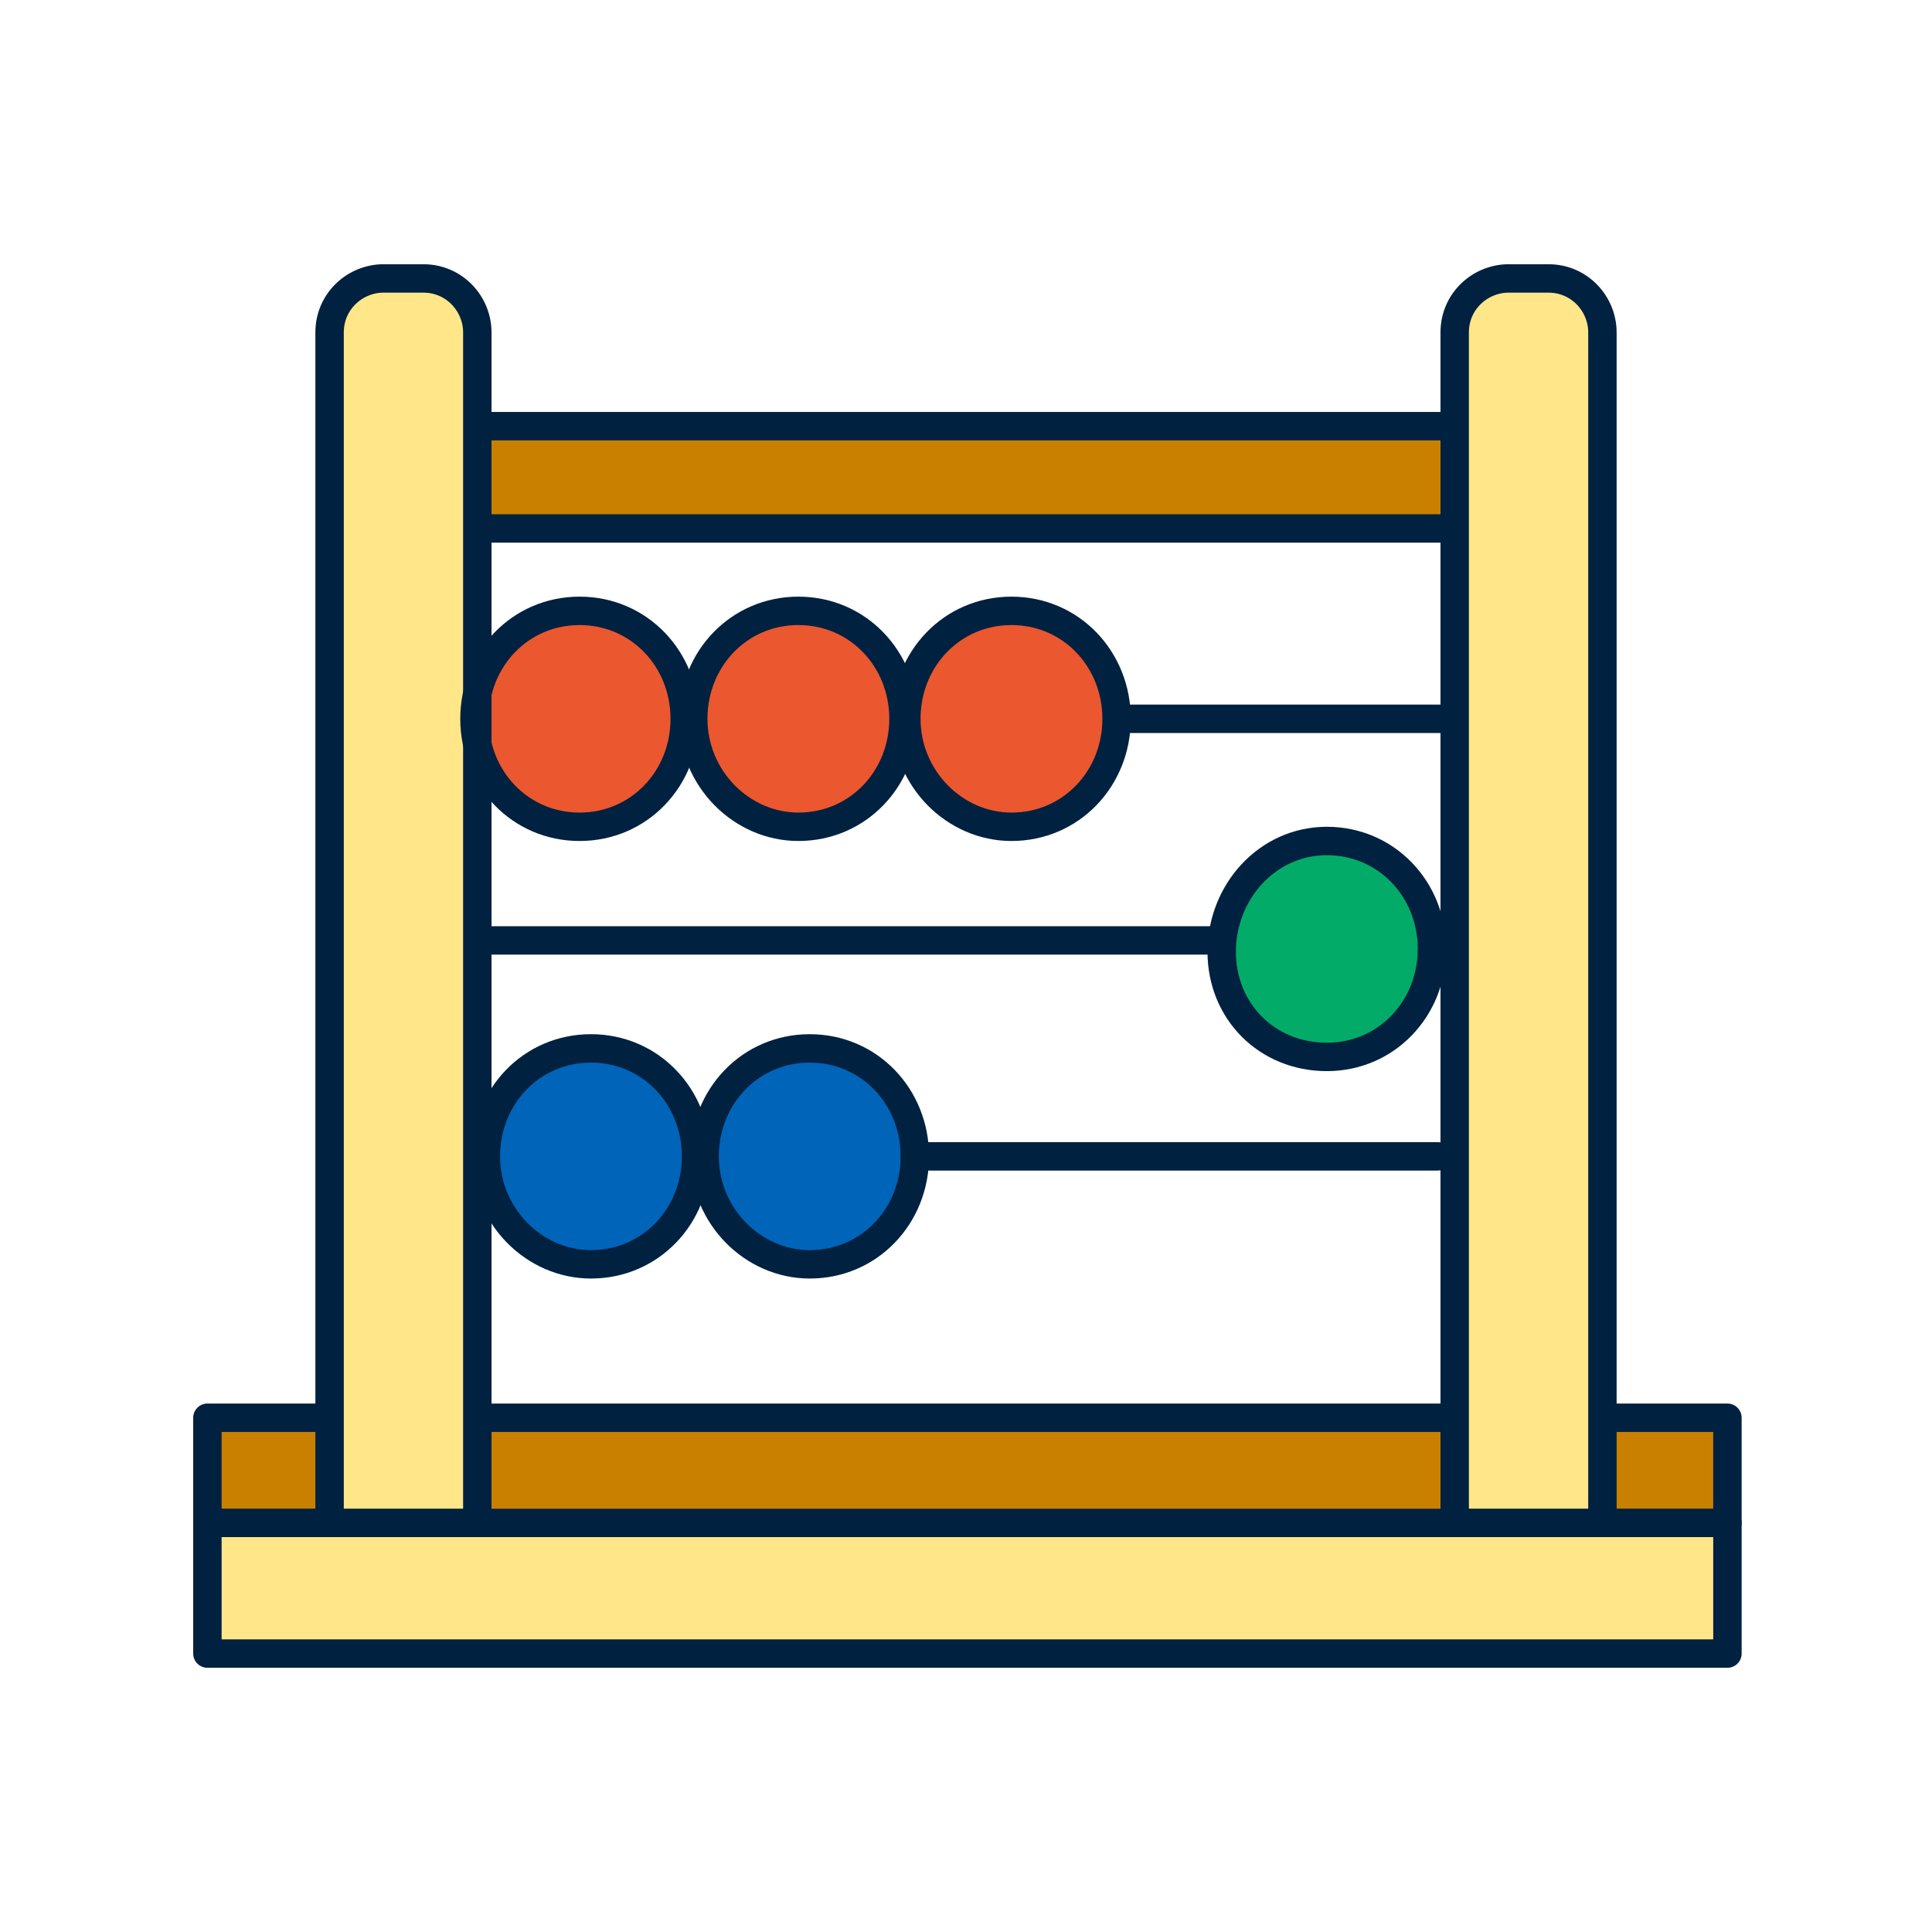 <?xml version="1.0" encoding="utf-8"?>
<!-- Generator: Adobe Illustrator 27.3.1, SVG Export Plug-In . SVG Version: 6.00 Build 0)  -->
<svg version="1.1" id="Layer_1" xmlns="http://www.w3.org/2000/svg" xmlns:xlink="http://www.w3.org/1999/xlink" x="0px" y="0px"
	 viewBox="0 0 68 68" style="enable-background:new 0 0 68 68;" xml:space="preserve">
<style type="text/css">
	.st0{fill:#FFE688;}
	.st1{fill:#C98000;}
	.st2{fill:#EB572F;}
	.st3{fill:#02AC68;}
	.st4{fill:#0064B8;}
	.st5{fill:none;stroke:#002140;stroke-linecap:round;stroke-linejoin:round;}
</style>
<path class="st0" d="M16.9,15.3l-0.2-4.1c0,0-0.5-1.4-1.9-1.4c-1.3,0-3,0.4-3,1.6v38.4H7.4v8.3h53.4V50H17L16.9,15.3z"/>
<path class="st0" d="M51.2,53.1V11.6c0,0,0.8-1.8,2.7-1.8c1.9,0,2.6,1.6,2.6,1.6l0.1,41.8L51.2,53.1z"/>
<path class="st1" d="M11.2,49.6H7.1v3.9h4.1V49.6z"/>
<path class="st1" d="M51,49.8H16.7v3.3h34.2v-3.3H51z"/>
<path class="st1" d="M60.6,49.7h-4.1v3.8h4.1V49.7z"/>
<path class="st1" d="M50.7,14.6H16.9v4h33.9v-4H50.7z"/>
<path class="st2" d="M20.4,29c2,0,3.6-1.6,3.6-3.7c0-2-1.5-3.7-3.6-3.7c-2,0-3.6,1.6-3.6,3.7C16.9,27.4,18.4,29,20.4,29z"/>
<path class="st2" d="M28.1,29c2,0,3.6-1.6,3.6-3.7c0-2-1.5-3.7-3.6-3.7c-2.1,0-3.6,1.6-3.6,3.7C24.6,27.3,26.2,29,28.1,29z"/>
<path class="st2" d="M35.8,28.9c2,0,3.6-1.6,3.6-3.7c0-2-1.5-3.7-3.6-3.7c-2,0-3.6,1.6-3.6,3.7C32.2,27.2,33.8,28.9,35.8,28.9z"/>
<path class="st3" d="M46.9,37.3c2,0,3.6-1.6,3.6-3.7c0-2-1.5-3.7-3.6-3.7c-2,0-3.6,1.6-3.6,3.7C43.4,35.7,44.9,37.3,46.9,37.3z"/>
<path class="st4" d="M20.9,44.7c2.1,0,3.8-1.7,3.8-3.9c0-2.1-1.6-3.9-3.8-3.9c-2.1,0-3.8,1.7-3.8,3.9C17.1,43,18.9,44.7,20.9,44.7z"
	/>
<path class="st4" d="M28.5,44.5c2.1,0,3.8-1.7,3.8-3.9c0-2.1-1.6-3.9-3.8-3.9c-2.1,0-3.8,1.7-3.8,3.9C24.8,42.8,26.5,44.5,28.5,44.5
	z"/>
<path class="st5" d="M56.7,49.9h4.1v8.3H7.3v-8.3h3.9"/>
<path class="st5" d="M16.9,49.9h33.8"/>
<path class="st5" d="M7.6,53.6h53.2"/>
<path class="st5" d="M16.8,53.4V11.7c0-1-0.8-1.9-1.9-1.9h-1.4c-1,0-1.9,0.8-1.9,1.9v41.6"/>
<path class="st5" d="M56.4,53.4V11.7c0-1-0.8-1.9-1.9-1.9h-1.4c-1,0-1.9,0.8-1.9,1.9v41.6"/>
<path class="st5" d="M16.9,15h33.9"/>
<path class="st5" d="M16.9,18.6h33.9"/>
<path class="st5" d="M39.4,25.3h11.3"/>
<path class="st5" d="M16.9,33.1h26"/>
<path class="st5" d="M32.2,40.7h18.4"/>
<path class="st5" d="M20.4,29.1c2.1,0,3.7-1.7,3.7-3.8s-1.6-3.8-3.7-3.8s-3.7,1.7-3.7,3.8S18.3,29.1,20.4,29.1z"/>
<path class="st5" d="M28.1,29.1c2.1,0,3.7-1.7,3.7-3.8s-1.6-3.8-3.7-3.8s-3.7,1.7-3.7,3.8S26.1,29.1,28.1,29.1z"/>
<path class="st5" d="M35.6,29.1c2.1,0,3.7-1.7,3.7-3.8s-1.6-3.8-3.7-3.8s-3.7,1.7-3.7,3.8S33.6,29.1,35.6,29.1z"/>
<path class="st5" d="M20.8,44.5c2.1,0,3.7-1.7,3.7-3.8c0-2.1-1.6-3.8-3.7-3.8s-3.7,1.7-3.7,3.8C17.1,42.8,18.8,44.5,20.8,44.5z"/>
<path class="st5" d="M28.5,44.5c2.1,0,3.7-1.7,3.7-3.8c0-2.1-1.6-3.8-3.7-3.8s-3.7,1.7-3.7,3.8C24.8,42.8,26.5,44.5,28.5,44.5z"/>
<path class="st5" d="M46.7,37.2c2.1,0,3.7-1.7,3.7-3.8c0-2.1-1.6-3.8-3.7-3.8S43,31.4,43,33.5C43,35.6,44.6,37.2,46.7,37.2z"/>
</svg>
